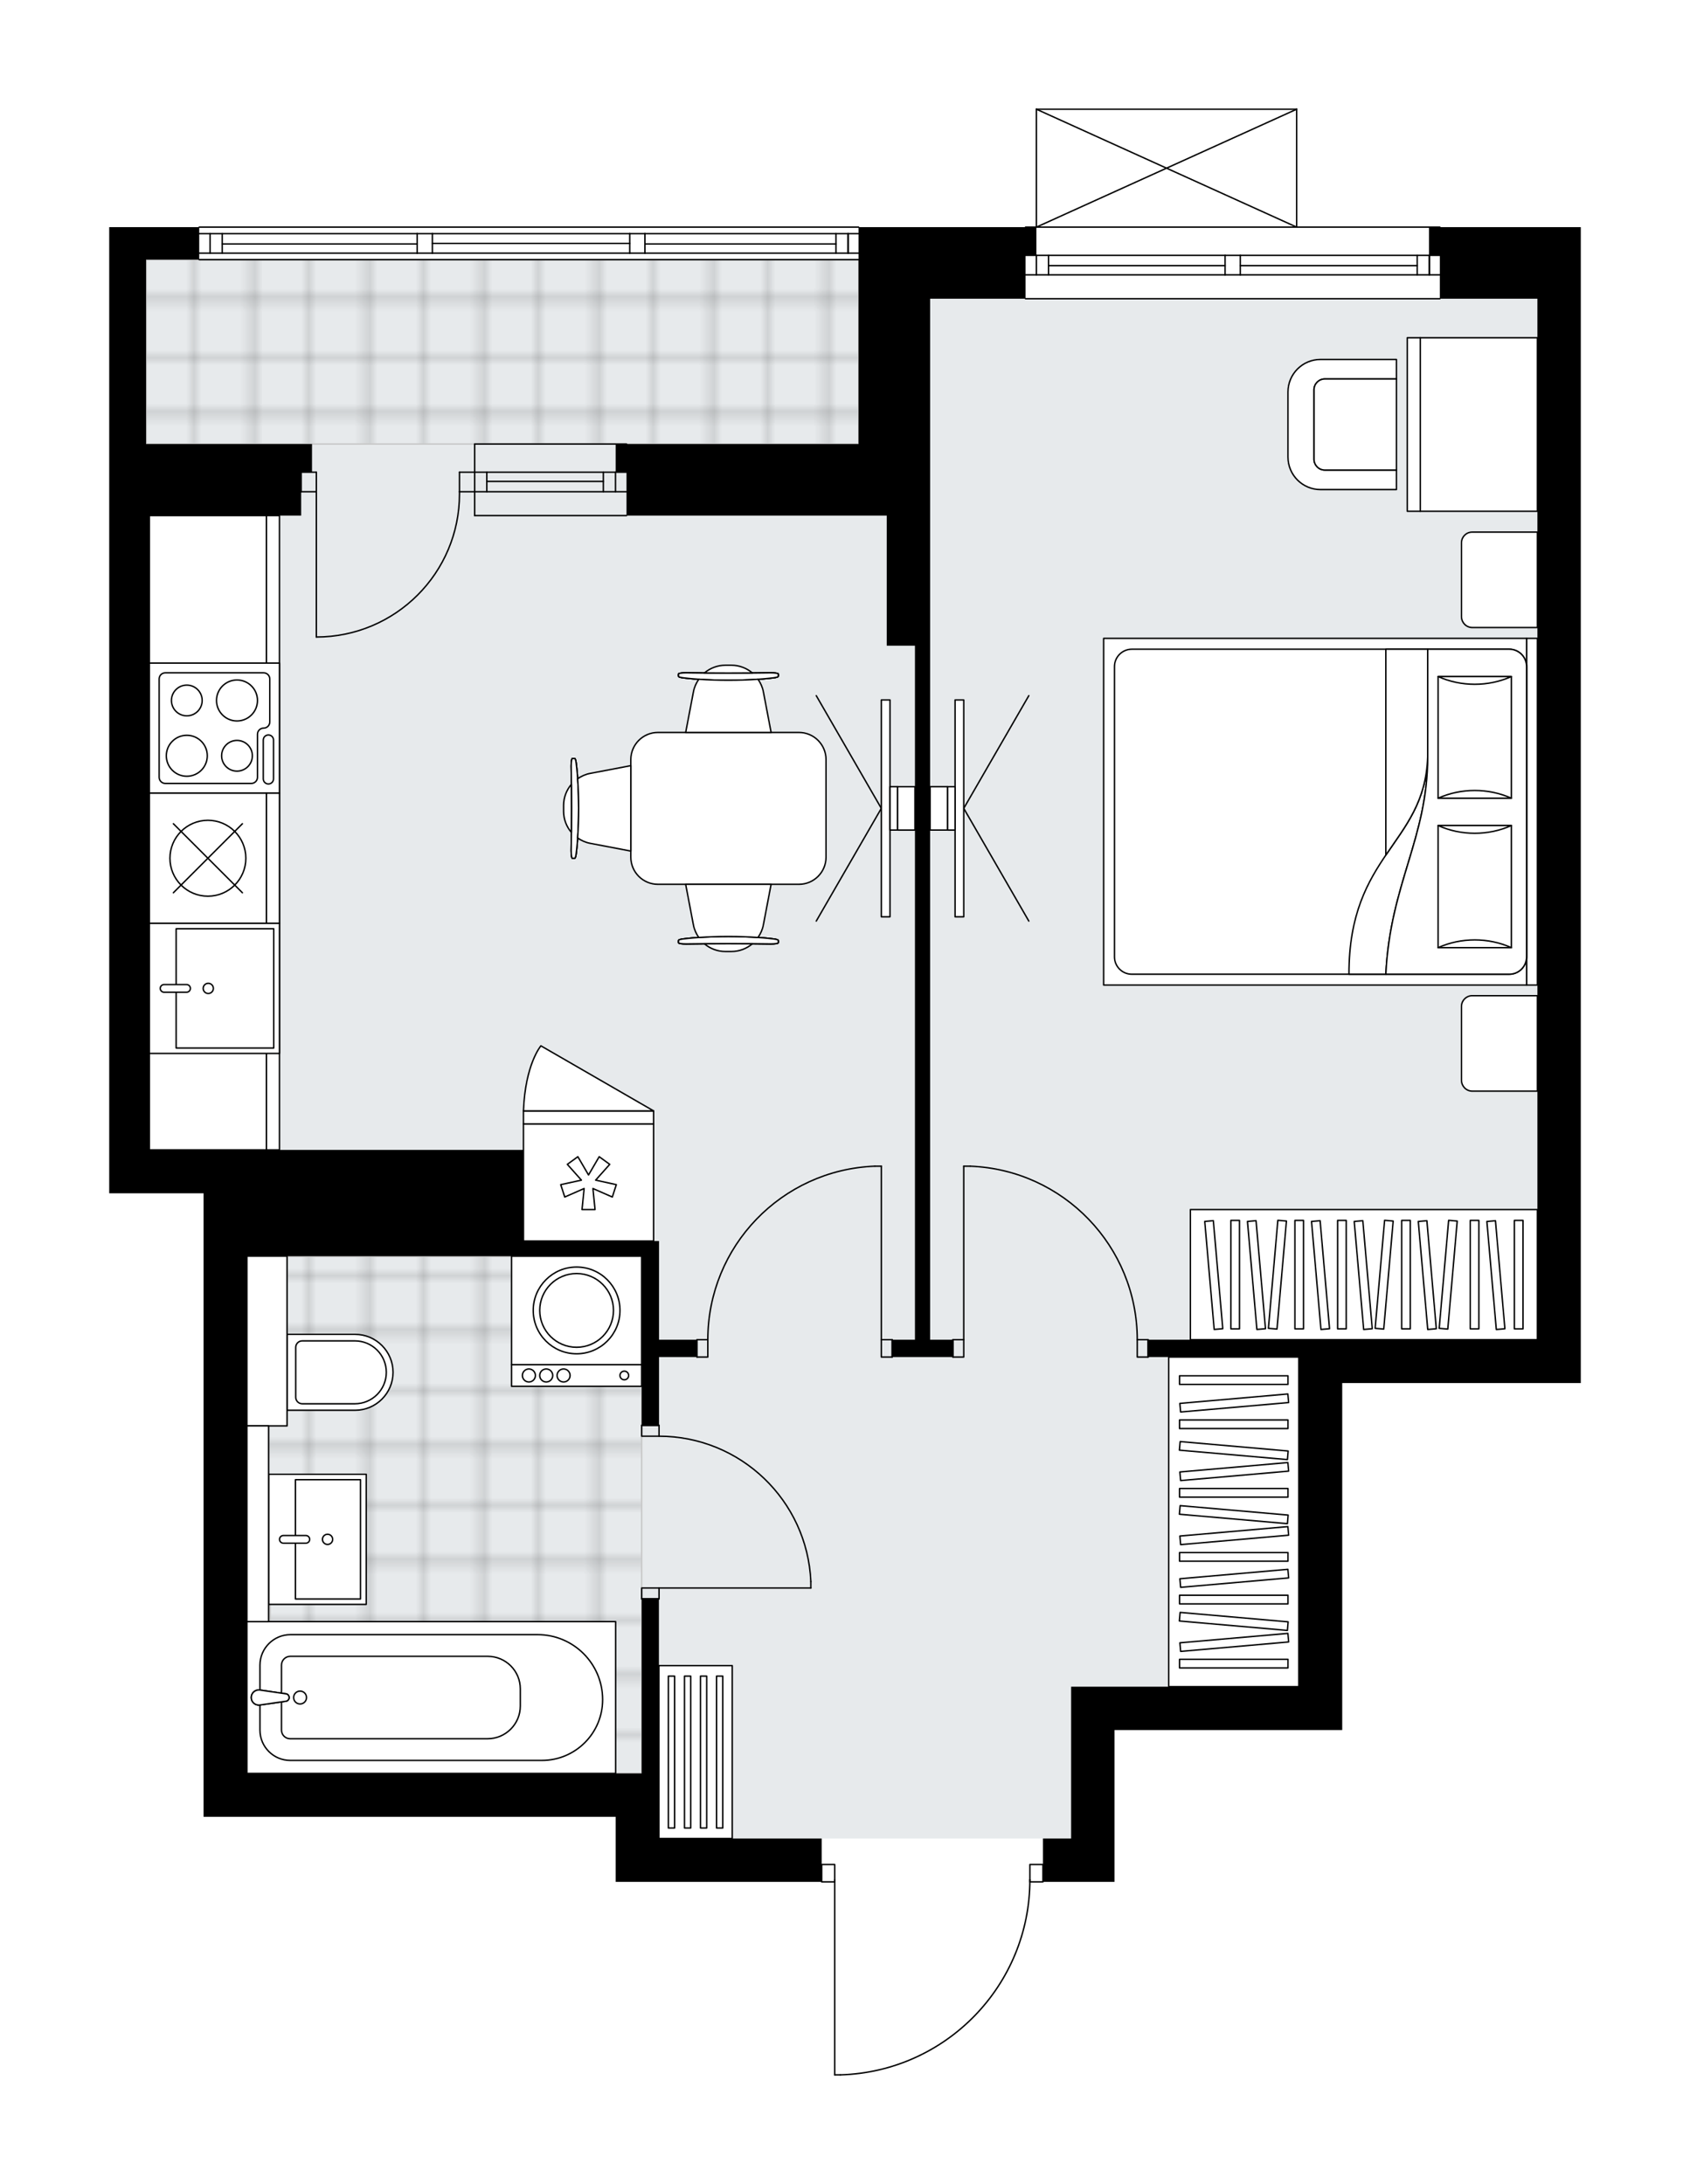 <svg xmlns="http://www.w3.org/2000/svg" xmlns:xlink="http://www.w3.org/1999/xlink" height="2000px" id="Layer_1" style="enable-background:new 0 0 1547.46 2000;" version="1.1" viewBox="0 0 1547.46 2000" width="1547.46px" x="0px" y="0px" xml:space="preserve">
<style type="text/css">
	.st0{fill:none;}
	.st1{opacity:0.25;fill:none;stroke:#070606;stroke-width:0.4;stroke-miterlimit:10;}
	.st2{fill:#FFFFFF;}
	.st3{fill:#E7EAEC;}
	.st4{fill:url(#SVGID_1_);stroke:#C8C8C8;stroke-width:1.3;stroke-miterlimit:10;}
	
		.st5{fill:url(#SVGID_00000067200121497933165100000012017226272853537712_);stroke:#C8C8C8;stroke-width:1.3;stroke-miterlimit:10;}
	.st6{fill:none;stroke:#000000;stroke-width:1.3;stroke-linecap:round;stroke-linejoin:round;stroke-miterlimit:10;}
	.st7{fill:#FFFFFF;stroke:#000000;stroke-width:1.3;stroke-linecap:round;stroke-linejoin:round;stroke-miterlimit:10;}
	.st8{font-family:'Arial-BoldMT','Arial'; font-weight:bold;}
	.st9{font-size:104.089px;}
	.st10{font-size:88.075px;}
	.st11{font-family: 'ArialMT','Arial';}
	.st12{font-size:40px;}
</style>
<pattern height="14.57" id="New_Pattern_Swatch_2" patternUnits="userSpaceOnUse" style="overflow:visible;" viewBox="7.49 -22.06 14.57 14.57" width="14.57" x="-226.14" y="-0.36">
	<g>
		<rect class="st0" height="14.57" width="14.57" x="7.49" y="-22.06" />
		<g>
			<rect class="st1" height="7.29" width="7.29" x="14.77" y="-7.49" />
		</g>
		<g>
			<rect class="st1" height="7.29" width="7.29" x="0.2" y="-7.49" />
		</g>
		<g>
			<rect class="st1" height="7.29" width="7.29" x="22.06" y="-14.77" />
		</g>
		<g>
			<rect class="st1" height="7.29" width="7.29" x="7.49" y="-14.77" />
			<rect class="st1" height="7.29" width="7.29" x="14.77" y="-22.06" />
		</g>
		<g>
			<rect class="st1" height="7.29" width="7.29" x="0.2" y="-22.06" />
		</g>
		<g>
			<rect class="st1" height="7.29" width="7.29" x="22.06" y="-29.35" />
		</g>
		<g>
			<rect class="st1" height="7.29" width="7.29" x="7.49" y="-29.35" />
		</g>
	</g>
</pattern>
<path class="st2" d="M1447.46,208v65.54v133.06v25.82v39.72v754.66v39.72h-218.45v278.03v39.72h-208.52v139.02  h-39.72H955.6c0,0.36-0.29,0.65-0.65,0.65h-11.3c-0.67,45.95-18.6,89.31-50.67,122.35c-32.7,33.68-76.54,52.99-123.46,54.38  c-0.01,0-0.01,0-0.02,0c0,0,0,0,0,0h-5.21c-0.36,0-0.65-0.29-0.65-0.65v-176.08h-11.27c-0.36,0-0.65-0.29-0.65-0.65H563.72v-39.72  v-19.86H226.11h-39.72v-570.96h-49.65H100V472.13v-39.72v-25.82V237.78V208h81.77v0c0-0.36,0.29-0.65,0.65-0.65h603.73  c0.36,0,0.65,0.29,0.65,0.65v0h151.62v0c0-0.36,0.29-0.65,0.65-0.65h9.28V100c0,0,0-0.01,0-0.01c0-0.04,0.01-0.07,0.02-0.11  c0.01-0.05,0.01-0.1,0.03-0.15c0,0,0,0,0-0.01c0.01-0.02,0.03-0.04,0.04-0.06c0.03-0.05,0.06-0.1,0.1-0.14  c0.03-0.03,0.07-0.05,0.1-0.07c0.04-0.02,0.07-0.05,0.11-0.07c0.05-0.02,0.1-0.02,0.15-0.03c0.03,0,0.06-0.02,0.09-0.02h238.29  c0,0,0,0,0,0h0.02c0.03,0,0.06,0.01,0.09,0.02c0.05,0.01,0.1,0.01,0.15,0.03c0.04,0.02,0.07,0.04,0.11,0.07  c0.03,0.02,0.07,0.04,0.1,0.07c0.04,0.04,0.07,0.09,0.1,0.14c0.01,0.02,0.03,0.04,0.04,0.06c0,0,0,0,0,0.01  c0.02,0.05,0.02,0.1,0.03,0.15c0.01,0.04,0.02,0.07,0.02,0.11c0,0,0,0.01,0,0.01v107.35h130.42c0.36,0,0.65,0.29,0.65,0.65v0  H1447.46z" id="background" />
<g id="floor">
	<polygon class="st3" points="1407.74,273.53 1000.63,273.53 786.14,273.53 786.14,237.78 133.76,237.78 133.76,406.59    136.74,406.59 136.74,1053.01 226.11,1053.01 226.11,1623.97 603.34,1623.97 603.34,1683.55 980.77,1683.55 980.77,1544.54    1189.29,1544.54 1189.29,1226.78 1407.74,1226.78  " />
	<pattern id="SVGID_1_" patternTransform="matrix(0 7.006 -7.006 0 -44015.289 43475.113)" xlink:href="#New_Pattern_Swatch_2">
	</pattern>
	<polygon class="st4" points="133.76,237.78 133.76,406.59 786.14,406.59 786.14,237.78  " />
	
		<pattern id="SVGID_00000174568029535833098420000002933081361275739034_" patternTransform="matrix(0 7.006 -7.006 0 -44015.289 43475.113)" xlink:href="#New_Pattern_Swatch_2">
	</pattern>
	
		<polygon points="   587.55,1150.53 262.85,1150.53 262.85,1305.73 245.97,1305.73 245.97,1464.84 247.32,1464.84 247.32,1484.97 226.11,1484.97    226.11,1623.97 262.85,1623.97 361.03,1623.97 587.55,1623.97  " style="fill:url(#SVGID_00000174568029535833098420000002933081361275739034_);stroke:#C8C8C8;stroke-width:1.3;stroke-miterlimit:10;" />
	<g id="LINE_00000141433509056814850220000017949164751992337800_">
		<line class="st6" x1="434.63" x2="573.65" y1="450.28" y2="450.28" />
	</g>
	<g id="LINE_00000062162749564764810080000000528967714718011549_">
		<line class="st6" x1="434.63" x2="573.65" y1="432.41" y2="432.41" />
	</g>
	<g id="LINE_00000000940771364082545400000004687258944584071084_">
		<line class="st6" x1="445.75" x2="552.45" y1="440.85" y2="440.85" />
	</g>
	<g id="LINE_00000086679389103581067150000006125844373540987058_">
		<line class="st6" x1="563.58" x2="563.58" y1="450.28" y2="432.41" />
	</g>
	<g id="LINE_00000168802997741182683640000000416213280186764703_">
		<line class="st6" x1="445.75" x2="445.75" y1="450.28" y2="432.41" />
	</g>
	<g id="LINE_00000016036773801273929420000000277195504827695549_">
		<line class="st6" x1="434.63" x2="573.65" y1="472.13" y2="472.13" />
	</g>
	<g id="LINE_00000066487751819915612120000004457601073245295756_">
		<line class="st6" x1="573.65" x2="434.63" y1="406.59" y2="406.59" />
	</g>
	<g id="LINE_00000135649752714702926410000011120554903476948663_">
		<line class="st6" x1="552.45" x2="552.45" y1="450.29" y2="432.42" />
	</g>
	<g id="LINE_00000087380588257288250290000018222413599166995110_">
		<line class="st6" x1="434.63" x2="434.63" y1="472.13" y2="406.59" />
	</g>
	<g id="LINE_00000160873137275341537490000012651755893422903732_">
		<line class="st6" x1="786.14" x2="182.42" y1="237.78" y2="237.78" />
	</g>
	<g id="LINE_00000086661509317595966820000014040429620276998316_">
		<line class="st6" x1="776.57" x2="776.57" y1="231.83" y2="213.95" />
	</g>
	<g id="LINE_00000149364476577618679410000007429802355520823725_">
		<line class="st6" x1="192.35" x2="192.35" y1="231.83" y2="213.95" />
	</g>
	<g id="LINE_00000164513406460214382460000009999566693470104983_">
		<line class="st6" x1="590.53" x2="765.45" y1="223.39" y2="223.39" />
	</g>
	<g id="LINE_00000098206330740877779590000008891311330970540984_">
		<line class="st6" x1="203.47" x2="382" y1="223.39" y2="223.39" />
	</g>
	<g id="LINE_00000183950604435238250680000016301689536841404293_">
		<line class="st6" x1="203.47" x2="203.47" y1="213.95" y2="231.83" />
	</g>
	<g id="LINE_00000177474914990306584820000009760237196672767653_">
		<line class="st6" x1="776.57" x2="776.57" y1="231.83" y2="213.95" />
	</g>
	<g id="LINE_00000142865418776316758100000010749596730471302826_">
		<line class="st6" x1="765.45" x2="765.45" y1="213.95" y2="231.83" />
	</g>
	<g id="LINE_00000098179410680135738510000010681517624186383521_">
		<line class="st6" x1="576.63" x2="576.63" y1="231.83" y2="213.95" />
	</g>
	<g id="LINE_00000046313047572136530650000004524530290776572335_">
		<line class="st6" x1="576.63" x2="590.53" y1="213.95" y2="213.95" />
	</g>
	<g id="LINE_00000147222368651221131150000009525953188217971865_">
		<line class="st6" x1="590.53" x2="590.53" y1="213.95" y2="231.83" />
	</g>
	<g id="LINE_00000072251882852522329860000015329297762548839352_">
		<line class="st6" x1="590.53" x2="576.63" y1="231.83" y2="231.83" />
	</g>
	<g id="LINE_00000085219791227072572040000017596564263756579980_">
		<line class="st6" x1="182.42" x2="786.14" y1="208" y2="208" />
	</g>
	<g id="LINE_00000129188972622691863680000011170001168976376244_">
		<line class="st6" x1="382" x2="382" y1="231.83" y2="213.95" />
	</g>
	<g id="LINE_00000149350875129973941470000016268016542595368871_">
		<line class="st6" x1="382" x2="395.91" y1="213.95" y2="213.95" />
	</g>
	<g id="LINE_00000017488166560672302860000006307090301188994727_">
		<line class="st6" x1="395.91" x2="395.91" y1="213.95" y2="231.83" />
	</g>
	<g id="LINE_00000161604544300124567140000012934854152686954412_">
		<line class="st6" x1="395.91" x2="382" y1="231.83" y2="231.83" />
	</g>
	<g id="LINE_00000163057272857341666880000006853654327332733115_">
		<line class="st6" x1="395.91" x2="576.63" y1="222.89" y2="222.89" />
	</g>
	<g id="LWPOLYLINE_00000101789467473768065670000017201845487364420012_">
		<line class="st6" x1="382" x2="182.42" y1="231.83" y2="231.83" />
	</g>
	<g id="LWPOLYLINE_00000066505085993283412070000006475747549836088715_">
		<line class="st6" x1="395.91" x2="576.63" y1="231.83" y2="231.83" />
	</g>
	<g id="LWPOLYLINE_00000118382701161931684750000003476063284851273405_">
		<line class="st6" x1="590.53" x2="786.14" y1="231.83" y2="231.83" />
	</g>
	<g id="LWPOLYLINE_00000145051047981599437940000000863460198122771342_">
		<line class="st6" x1="382" x2="182.42" y1="213.95" y2="213.95" />
	</g>
	<g id="LWPOLYLINE_00000059293483144148843640000005454173535445657260_">
		<line class="st6" x1="395.91" x2="576.63" y1="213.95" y2="213.95" />
	</g>
	<g id="LWPOLYLINE_00000133492565552883652130000010901423997631853966_">
		<line class="st6" x1="590.53" x2="786.14" y1="213.95" y2="213.95" />
	</g>
	<g id="LINE_00000137844790940863396770000001279744096973927313_">
		<line class="st6" x1="1318.38" x2="939.06" y1="273.53" y2="273.53" />
	</g>
	<g id="LINE_00000139287779356803846510000011881608785084110470_">
		<line class="st6" x1="939.06" x2="1121.77" y1="233.81" y2="233.81" />
	</g>
	<g id="LINE_00000170983721383635478300000002883229435735525787_">
		<line class="st6" x1="1135.67" x2="1318.38" y1="233.81" y2="233.81" />
	</g>
	<g id="LINE_00000108293521279706098470000015083288833319173504_">
		<line class="st6" x1="1308.8" x2="1308.8" y1="251.69" y2="233.81" />
	</g>
	<g id="LINE_00000165928228950496454010000006773689848091920542_">
		<line class="st6" x1="948.99" x2="948.99" y1="251.69" y2="233.81" />
	</g>
	<g id="LINE_00000115503069613097097390000013359777337408535721_">
		<line class="st6" x1="939.06" x2="1121.77" y1="251.69" y2="251.69" />
	</g>
	<g id="LINE_00000129195857696912574630000001046385984374802820_">
		<line class="st6" x1="1135.67" x2="1318.38" y1="251.69" y2="251.69" />
	</g>
	<g id="LINE_00000137108492730767576100000015345168809659340978_">
		<line class="st6" x1="1135.67" x2="1297.68" y1="243.25" y2="243.25" />
	</g>
	<g id="LINE_00000146475765689530452700000003344835456286584488_">
		<line class="st6" x1="960.11" x2="1121.77" y1="243.25" y2="243.25" />
	</g>
	<g id="LINE_00000068638143451501248110000011900453501568285572_">
		<line class="st6" x1="960.11" x2="960.11" y1="233.81" y2="251.69" />
	</g>
	<g id="LINE_00000039128475801566002400000014845364341891189406_">
		<line class="st6" x1="1308.8" x2="1308.8" y1="251.69" y2="233.81" />
	</g>
	<g id="LINE_00000145773106334860650590000001233459916761769868_">
		<line class="st6" x1="1297.68" x2="1297.68" y1="233.81" y2="251.69" />
	</g>
	<g id="LINE_00000123432988140003829970000011108568242736416662_">
		<line class="st6" x1="1121.77" x2="1121.77" y1="251.69" y2="233.81" />
	</g>
	<g id="LINE_00000111175550622703403290000000595265152917130133_">
		<line class="st6" x1="1121.77" x2="1135.67" y1="233.81" y2="233.81" />
	</g>
	<g id="LINE_00000058558667351064476220000000913849627426635686_">
		<line class="st6" x1="1135.67" x2="1135.67" y1="233.81" y2="251.69" />
	</g>
	<g id="LINE_00000181800565169502300760000009587219687601454513_">
		<line class="st6" x1="1135.67" x2="1121.77" y1="251.69" y2="251.69" />
	</g>
	<g id="LINE_00000090976374276218951840000007894337582136268962_">
		<line class="st6" x1="939.06" x2="1318.38" y1="208" y2="208" />
	</g>
	<g id="LWPOLYLINE_00000156568096235041468130000014365927424184828344_">
		<rect class="st6" height="15.89" width="11.92" x="943.03" y="1707.38" />
	</g>
	<g id="LWPOLYLINE_00000039100982924284453840000010123053793736886682_">
		<rect class="st6" height="15.89" width="11.92" x="752.38" y="1707.38" />
	</g>
	<g id="LWPOLYLINE_00000148653836192077224530000012004321134108927625_">
		<path class="st6" d="M769.5,1900c96.65-2.86,173.52-82.04,173.53-178.73" />
	</g>
	<g id="LINE_00000028311500345305513310000015840015806333855106_">
		<line class="st6" x1="764.3" x2="764.3" y1="1721.27" y2="1900" />
	</g>
	<g id="LINE_00000046317227445920380440000002276007761687678339_">
		<line class="st6" x1="764.3" x2="769.5" y1="1900" y2="1900" />
	</g>
	<g id="LWPOLYLINE_00000028304085910674170400000005904711295337360540_">
		<rect class="st6" height="9.93" width="15.89" x="587.55" y="1454.18" />
	</g>
	<g id="LWPOLYLINE_00000108271089269880746430000015506742527001984697_">
		<rect class="st6" height="9.93" width="15.89" x="587.55" y="1305.23" />
	</g>
	<g id="LINE_00000055680098742652866080000011589304634703705531_">
		<line class="st6" x1="603.44" x2="587.55" y1="1464.1" y2="1464.1" />
	</g>
	<g id="LINE_00000103956079140968714730000003260529117830257805_">
		<line class="st6" x1="603.44" x2="587.55" y1="1305.23" y2="1305.23" />
	</g>
	<g id="LINE_00000020374098075738067180000010506473519317016509_">
		<line class="st6" x1="603.44" x2="742.45" y1="1454.18" y2="1454.18" />
	</g>
	<g id="ARC_00000026859871727130932880000000455558246104139404_">
		<path class="st6" d="M603.44,1315.16c74.46,0.05,135.71,58.67,139.02,133.06" />
	</g>
	<g id="LINE_00000145746432435271649400000009285811838312948891_">
		<line class="st6" x1="742.45" x2="742.45" y1="1454.18" y2="1448.22" />
	</g>
	<g id="LWPOLYLINE_00000102507454620946621060000011881966645225796542_">
		<rect class="st6" height="15.89" width="9.93" x="872.53" y="1226.78" />
	</g>
	<g id="LWPOLYLINE_00000166645108770876782180000013247897881519359399_">
		<rect class="st6" height="15.89" width="9.93" x="1041.34" y="1226.78" />
	</g>
	<g id="LINE_00000048492199055309576920000001985012595222006700_">
		<line class="st6" x1="872.53" x2="872.53" y1="1226.78" y2="1242.67" />
	</g>
	<g id="LINE_00000077292551717019549440000001397799259444477336_">
		<line class="st6" x1="1051.27" x2="1051.27" y1="1226.78" y2="1242.67" />
	</g>
	<g id="LINE_00000083051511504523611280000005831973306701512870_">
		<line class="st6" x1="882.46" x2="882.46" y1="1226.78" y2="1067.91" />
	</g>
	<g id="LINE_00000105393499338844486760000007036754728056946841_">
		<line class="st6" x1="888.42" x2="882.46" y1="1067.91" y2="1067.91" />
	</g>
	<g id="ARC_00000152259728776596210100000014791598448596700316_">
		<path class="st6" d="M888.42,1067.91c85.36,3.31,152.87,73.45,152.92,158.88" />
	</g>
	<g id="LWPOLYLINE_00000048498878487021360000000008602420723639815073_">
		<rect class="st6" height="15.89" width="9.93" x="807" y="1226.78" />
	</g>
	<g id="LWPOLYLINE_00000101787002445722465780000015766073324328794510_">
		<rect class="st6" height="15.89" width="9.93" x="638.19" y="1226.78" />
	</g>
	<g id="LINE_00000005244353614740941530000006987150606700537525_">
		<line class="st6" x1="816.93" x2="816.93" y1="1226.78" y2="1242.67" />
	</g>
	<g id="LINE_00000059299382572159362920000004782753965758100356_">
		<line class="st6" x1="638.19" x2="638.19" y1="1226.78" y2="1242.67" />
	</g>
	<g id="LINE_00000135654971813442777660000011034009154955014819_">
		<line class="st6" x1="807" x2="807" y1="1226.78" y2="1067.91" />
	</g>
	<g id="LINE_00000101818725857035428630000000929315857898410430_">
		<line class="st6" x1="801.04" x2="807" y1="1067.91" y2="1067.91" />
	</g>
	<g id="ARC_00000167379239193261286650000012330338013359237256_">
		<path class="st6" d="M648.12,1226.78c0.04-85.43,67.55-155.57,152.92-158.88" />
	</g>
	<g id="ARC_00000084524534140491422770000008714237844271566476_">
		<path class="st6" d="M420.73,450.28c0.01,0.65,0.01,1.3,0.01,1.95c0.01,72.4-58.68,131.1-131.09,131.11" />
	</g>
	<g id="LINE_00000091696844279796109450000005249062393785524615_">
		<line class="st6" x1="289.66" x2="289.66" y1="450.28" y2="583.34" />
	</g>
	<g id="LINE_00000147201548740065580720000002353671789754580362_">
		<line class="st6" x1="434.63" x2="420.73" y1="450.28" y2="450.28" />
	</g>
	<g id="LINE_00000178902288123033302860000012903672460643682993_">
		<line class="st6" x1="420.73" x2="420.73" y1="450.28" y2="432.41" />
	</g>
	<g id="LINE_00000042735342682823736650000010404836595874536095_">
		<line class="st6" x1="420.73" x2="434.63" y1="432.41" y2="432.41" />
	</g>
	<g id="LINE_00000023961425993176632140000003756057871511388596_">
		<line class="st6" x1="275.76" x2="289.66" y1="432.41" y2="432.41" />
	</g>
	<g id="LINE_00000108282654664493876540000001286072076796924042_">
		<line class="st6" x1="289.66" x2="289.66" y1="432.41" y2="450.28" />
	</g>
	<g id="LINE_00000052062337272552098000000002623125199351525557_">
		<line class="st6" x1="289.66" x2="275.76" y1="450.28" y2="450.28" />
	</g>
	<g id="LINE_00000119833160936276858860000003539543045745978548_">
		<line class="st6" x1="275.76" x2="275.76" y1="432.41" y2="450.28" />
	</g>
	<g id="LINE_00000054240768740446900440000015817344045159875505_">
		<line class="st6" x1="948.99" x2="1187.3" y1="100" y2="100" />
	</g>
	<g id="LINE_00000024709414201787881100000009845986647766042514_">
		<line class="st6" x1="1187.3" x2="1187.3" y1="100" y2="208" />
	</g>
	<g id="LINE_00000024685896606020753790000007666519512057043383_">
		<line class="st6" x1="948.99" x2="948.99" y1="208" y2="100" />
	</g>
	<g id="LWPOLYLINE_00000071518135264673141400000011769958274657471935_">
		<line class="st6" x1="1187.3" x2="948.99" y1="208" y2="100" />
	</g>
	<g id="LWPOLYLINE_00000016787965816476130950000001670003419033390259_">
		<line class="st6" x1="948.99" x2="1187.3" y1="208" y2="100" />
	</g>
	<g>
		<polygon points="603.34,1623.97 603.34,1464.1 587.55,1464.1 587.55,1623.97 563.72,1623.97 226.11,1623.97 226.11,1150.33     248.95,1150.33 374.95,1150.33 479.32,1150.33 587.55,1150.33 587.55,1305.23 603.44,1305.23 603.44,1242.67 638.19,1242.67     638.19,1226.78 603.44,1226.78 603.44,1150.33 603.44,1136.42 479.32,1136.42 479.32,1053.01 430.66,1053.01 374.95,1053.01     319.45,1053.01 226.11,1053.01 136.74,1053.01 136.74,472.13 275.76,472.13 275.76,432.41 285.69,432.41 285.69,406.59     133.76,406.59 133.76,237.78 182.42,237.78 182.42,208 100,208 100,237.78 100,406.59 100,432.41 100,472.13 100,1092.73     136.74,1092.73 186.39,1092.73 186.39,1663.69 226.11,1663.69 563.72,1663.69 563.72,1683.55 563.72,1723.27 752.38,1723.27     752.38,1683.55 603.34,1683.55   " />
		<polygon points="1318.38,208 1308.45,208 1308.45,233.81 1318.38,233.81 1318.38,273.53 1407.74,273.53 1407.74,406.59     1407.74,432.41 1407.74,472.13 1407.74,1226.78 1189.29,1226.78 1051.27,1226.78 1051.27,1242.67 1189.29,1242.67 1189.29,1266.5     1189.29,1544.54 980.77,1544.54 980.77,1584.25 980.77,1683.55 954.95,1683.55 954.95,1723.27 980.77,1723.27 1020.48,1723.27     1020.48,1584.25 1229.01,1584.25 1229.01,1544.54 1229.01,1266.5 1447.46,1266.5 1447.46,1226.78 1447.46,472.13 1447.46,432.41     1447.46,406.59 1447.46,273.53 1447.46,208   " />
		<polygon points="786.14,233.81 786.14,273.53 786.14,406.59 573.65,406.59 563.72,406.59 563.72,432.41 573.65,432.41     573.65,472.13 786.14,472.13 811.96,472.13 811.96,591.28 837.78,591.28 837.78,1226.78 816.93,1226.78 816.93,1242.67     872.53,1242.67 872.53,1226.78 851.68,1226.78 851.68,591.28 851.68,472.13 851.68,273.53 939.06,273.53 939.06,233.81     948.99,233.81 948.99,208 786.14,208   " />
	</g>
</g>
<g id="mebel">
	<g>
		
			<rect class="st7" height="107.24" transform="matrix(9.214247e-12 -1 1 9.214247e-12 -572.214 952.926)" width="580.89" x="-100.09" y="708.95" />
		
			<rect class="st7" height="11.92" transform="matrix(9.214247e-12 -1 1 9.214247e-12 -512.636 1012.505)" width="580.89" x="-40.51" y="756.61" />
	</g>
	<g>
		<path class="st7" d="M359.89,1256.66L359.89,1256.66c0,19.19-15.56,34.75-34.75,34.75h-62.29v-69.51h62.29    C344.33,1221.9,359.89,1237.46,359.89,1256.66z" />
		
			<rect class="st7" height="36.74" transform="matrix(3.419316e-11 -1 1 3.419316e-11 -983.528 1472.474)" width="155.42" x="166.76" y="1209.63" />
		<path class="st7" d="M353.73,1256.66L353.73,1256.66c0,15.9-12.89,28.8-28.8,28.8h-48.19c-3.29,0-5.96-2.67-5.96-5.96v-45.68    c0-3.29,2.67-5.96,5.96-5.96h48.19C340.84,1227.86,353.73,1240.75,353.73,1256.66z" />
	</g>
	<g>
		<rect class="st7" height="19.86" width="119.16" x="468.39" y="1249.62" />
		<rect class="st7" height="99.3" width="119.16" x="468.39" y="1150.33" />
		<g id="CIRCLE_00000130608465687076560080000013545726307069285554_">
			<circle class="st7" cx="527.97" cy="1199.97" r="39.72" />
		</g>
		<g id="CIRCLE_00000157276720849225051270000002259990081093950390_">
			<circle class="st7" cx="527.97" cy="1199.97" r="33.76" />
		</g>
		<g id="CIRCLE_00000167388086328964857080000012038173167714949287_">
			<circle class="st7" cx="571.66" cy="1259.55" r="3.97" />
		</g>
		<g id="CIRCLE_00000003795597325178069220000014093861639877642943_">
			<circle class="st7" cx="516.05" cy="1259.55" r="5.96" />
		</g>
		<g id="CIRCLE_00000011005854692148044970000012833539372549557653_">
			<circle class="st7" cx="500.16" cy="1259.55" r="5.96" />
		</g>
		<g id="CIRCLE_00000134965289607027164320000016816628578188329875_">
			<circle class="st7" cx="484.28" cy="1259.55" r="5.96" />
		</g>
	</g>
	<g>
		
			<rect class="st7" height="89.37" transform="matrix(4.491613e-11 -1 1 4.491613e-11 -1118.955 1700.248)" width="119.16" x="231.06" y="1364.92" />
		
			<rect class="st7" height="59.58" transform="matrix(4.492235e-11 -1 1 4.492235e-11 -1109.31 1709.934)" width="109.23" x="245.7" y="1379.83" />
		<path class="st7" d="M283.57,1409.62L283.57,1409.62c0,1.94-1.57,3.51-3.51,3.51h-20.59c-1.94,0-3.51-1.57-3.51-3.51l0,0    c0-1.94,1.57-3.51,3.51-3.51h20.59C282,1406.11,283.57,1407.68,283.57,1409.62z" />
		<circle class="st7" cx="299.93" cy="1409.62" r="4.67" />
	</g>
	<g>
		
			<rect class="st7" height="119.16" transform="matrix(4.491880e-11 -1 1 4.491880e-11 -470.446 863.074)" width="119.16" x="136.74" y="607.18" />
		<path class="st7" d="M151.35,717.4h78.78c3.11,0,5.63-2.52,5.63-5.63v-39.39c0-3.11,2.52-5.63,5.63-5.63l0,0    c3.11,0,5.63-2.52,5.63-5.63v-39.39c0-3.11-2.52-5.63-5.63-5.63h-90.03c-3.11,0-5.63,2.52-5.63,5.63v90.03    C145.73,714.88,148.25,717.4,151.35,717.4z" />
		<path class="st7" d="M250.45,677.71v35.5c0,2.59-2.1,4.69-4.69,4.69h0c-2.59,0-4.69-2.1-4.69-4.69v-35.5    c0-2.59,2.1-4.69,4.69-4.69h0C248.35,673.02,250.45,675.12,250.45,677.71z" />
		<circle class="st7" cx="171.05" cy="692.08" r="18.76" />
		<circle class="st7" cx="217" cy="641.44" r="18.76" />
		<circle class="st7" cx="217" cy="692.08" r="14.07" />
		<circle class="st7" cx="171.05" cy="641.44" r="14.07" />
	</g>
	<g>
		
			<rect class="st7" height="107.24" transform="matrix(4.491880e-11 -1 1 4.491880e-11 -595.561 976.273)" width="119.16" x="130.78" y="732.3" />
		
			<rect class="st7" height="11.92" transform="matrix(4.491880e-11 -1 1 4.491880e-11 -535.982 1035.851)" width="119.16" x="190.36" y="779.96" />
		<circle class="st7" cx="190.36" cy="785.92" r="34.75" />
		<line class="st7" x1="158.76" x2="221.95" y1="754.32" y2="817.51" />
		<line class="st7" x1="221.95" x2="158.76" y1="754.32" y2="817.51" />
	</g>
	<g>
		<rect class="st7" height="107.24" width="119.16" x="479.31" y="1029.18" />
		<rect class="st7" height="11.92" width="119.16" x="479.31" y="1017.27" />
		<polygon class="st7" points="534.86,1088.35 532.93,1107.63 544.85,1107.63 542.92,1088.35 560.66,1096.14 564.34,1084.81     545.41,1080.68 558.3,1066.22 548.66,1059.22 538.89,1075.95 529.12,1059.22 519.48,1066.22 532.37,1080.68 513.44,1084.81     517.12,1096.14   " />
		<path class="st7" d="M598.47,1017.27l-103.19-59.58c0,0-14.38,16.77-15.96,59.58H598.47z" />
	</g>
	<g>
		
			<rect class="st7" height="119.16" transform="matrix(4.491613e-11 -1 1 4.491613e-11 -708.764 1101.392)" width="119.16" x="136.73" y="845.5" />
		
			<rect class="st7" height="89.37" transform="matrix(4.492235e-11 -1 1 4.492235e-11 -699.118 1111.078)" width="109.23" x="151.37" y="860.41" />
		<path class="st7" d="M174.34,905.1L174.34,905.1c0,1.94-1.57,3.51-3.51,3.51h-20.59c-1.94,0-3.51-1.57-3.51-3.51l0,0    c0-1.94,1.57-3.51,3.51-3.51h20.59C172.77,901.59,174.34,903.16,174.34,905.1z" />
		<circle class="st7" cx="190.7" cy="905.1" r="4.67" />
	</g>
	<g>
		
			<rect class="st7" height="337.61" transform="matrix(4.491991e-11 -1 1 4.491991e-11 -1159.557 1949.373)" width="139.02" x="325.4" y="1385.66" />
		<g id="ARC_00000088131623036266758620000013924482298091317418_">
			<path class="st7" d="M238.01,1561.32c-0.66,0.1-1.34,0.1-2,0c-3.79-0.55-6.41-4.07-5.86-7.86s4.07-6.41,7.86-5.86l24.25,3.54     c1.12,0.33,2,1.21,2.33,2.33c0.55,1.83-0.5,3.76-2.33,4.31L238.01,1561.32z" />
		</g>
		<path class="st7" d="M238.02,1524.88v22.73l24.24,3.54c1.12,0.33,2,1.21,2.33,2.33c0.55,1.83-0.5,3.76-2.33,4.31l-24.24,3.54    v22.93c0,15.36,12.45,27.8,27.8,27.8h230.33c30.73,0,55.65-24.91,55.65-55.65c0-32.88-26.66-59.54-59.54-59.54H266.03    C250.56,1496.87,238.02,1509.41,238.02,1524.88z" />
		<path class="st7" d="M257.74,1524.82v25.67l4.52,0.66c1.12,0.33,2,1.21,2.33,2.33c0.55,1.83-0.5,3.76-2.33,4.31l-4.52,0.66v25.81    c0,4.39,3.56,7.94,7.94,7.94h180.77c16.55,0,29.97-13.42,29.97-29.97v-15.7c0-16.45-13.34-29.79-29.79-29.79H265.82    C261.36,1516.73,257.74,1520.35,257.74,1524.82z" />
		<g id="ARC_00000059279247696759522240000009694006212005731988_">
			<path class="st7" d="M238.01,1561.32c-0.66,0.1-1.34,0.1-2,0c-3.79-0.55-6.41-4.07-5.86-7.86s4.07-6.41,7.86-5.86l24.25,3.54     c1.12,0.33,2,1.21,2.33,2.33c0.55,1.83-0.5,3.76-2.33,4.31L238.01,1561.32z" />
		</g>
		<circle class="st7" cx="274.76" cy="1554.47" r="5.9" />
	</g>
	<g id="LWPOLYLINE_00000027595383267084509750000018069081175512918657_">
		<rect class="st7" height="179.25" width="19.86" x="226.1" y="1305.71" />
	</g>
	<g>
		<g>
			<g id="LINE_00000096060019645946776190000005943036710041087401_">
				<line class="st7" x1="806.99" x2="747.41" y1="740.24" y2="843.44" />
			</g>
			<g id="LINE_00000078037954343507979010000009557487209613508742_">
				<line class="st7" x1="806.99" x2="747.41" y1="740.24" y2="637.05" />
			</g>
		</g>
		<rect class="st7" height="198.59" width="7.94" x="806.99" y="640.95" />
		
			<rect class="st7" height="39.72" transform="matrix(-1 -1.224647e-16 1.224647e-16 -1 1636.822 1480.49)" width="6.95" x="814.94" y="720.39" />
		<rect class="st7" height="39.72" width="15.89" x="821.89" y="720.39" />
	</g>
	<g>
		<g>
			<g id="LINE_00000054951062842949814780000000408798861874036864_">
				<line class="st7" x1="882.46" x2="942.04" y1="740.24" y2="637.05" />
			</g>
			<g id="LINE_00000155869222458677668510000008701437808016664255_">
				<line class="st7" x1="882.46" x2="942.04" y1="740.24" y2="843.44" />
			</g>
		</g>
		
			<rect class="st7" height="198.59" transform="matrix(-1 -1.224647e-16 1.224647e-16 -1 1756.971 1480.49)" width="7.94" x="874.51" y="640.95" />
		<rect class="st7" height="39.72" width="6.95" x="867.56" y="720.39" />
		
			<rect class="st7" height="39.72" transform="matrix(-1 -1.224647e-16 1.224647e-16 -1 1719.238 1480.49)" width="15.89" x="851.68" y="720.39" />
	</g>
	<g>
		
			<rect class="st7" height="301.86" transform="matrix(-1 -1.435266e-10 1.435266e-10 -1 2259.415 2787.207)" width="119.16" x="1070.13" y="1242.67" />
		<g>
			
				<rect class="st7" height="7.89" transform="matrix(-1 -1.347519e-10 1.347519e-10 -1 2259.415 3046.814)" width="99.3" x="1080.06" y="1519.46" />
			
				<rect class="st7" height="7.89" transform="matrix(-1 -1.353932e-10 1.353932e-10 -1 2259.415 2929.512)" width="99.3" x="1080.06" y="1460.81" />
			
				<rect class="st7" height="7.89" transform="matrix(-1 -1.339827e-10 1.339827e-10 -1 2259.415 2851.311)" width="99.3" x="1080.06" y="1421.71" />
			
				<rect class="st7" height="7.89" transform="matrix(-1 -1.347519e-10 1.347519e-10 -1 2259.415 2734.009)" width="99.3" x="1080.06" y="1363.06" />
			
				<rect class="st7" height="7.89" transform="matrix(-0.996 -0.087 0.087 -0.996 2125.75 3061.425)" width="99.3" x="1080.06" y="1480.36" />
			
				<rect class="st7" height="7.89" transform="matrix(-0.996 -0.087 0.087 -0.996 2134.27 2866.294)" width="99.3" x="1080.06" y="1382.61" />
			
				<rect class="st7" height="7.89" transform="matrix(-0.996 0.087 -0.087 -0.996 2386.186 2903.53)" width="99.3" x="1080.06" y="1499.91" />
			
				<rect class="st7" height="7.89" transform="matrix(-0.996 0.087 -0.087 -0.996 2381.074 2786.451)" width="99.3" x="1080.06" y="1441.26" />
			
				<rect class="st7" height="7.89" transform="matrix(-0.996 0.087 -0.087 -0.996 2377.666 2708.399)" width="99.3" x="1080.06" y="1402.16" />
			
				<rect class="st7" height="7.89" transform="matrix(-0.996 -0.087 0.087 -0.996 2139.382 2749.215)" width="99.3" x="1080.06" y="1323.96" />
			
				<rect class="st7" height="7.89" transform="matrix(-0.996 0.087 -0.087 -0.996 2372.554 2591.32)" width="99.3" x="1080.06" y="1343.51" />
			
				<rect class="st7" height="7.89" transform="matrix(-1 -1.347705e-10 1.347705e-10 -1 2259.415 2608.436)" width="99.3" x="1080.06" y="1300.27" />
			
				<rect class="st7" height="7.89" transform="matrix(-1 -1.347519e-10 1.347519e-10 -1 2259.415 2527.602)" width="99.3" x="1080.06" y="1259.86" />
			
				<rect class="st7" height="7.89" transform="matrix(-0.996 0.087 -0.087 -0.996 2367.082 2465.987)" width="99.3" x="1080.06" y="1280.72" />
		</g>
	</g>
	<g>
		
			<rect class="st7" height="317.75" transform="matrix(1.441678e-10 -1 1 1.441678e-10 81.658 2416.07)" width="119.16" x="1189.29" y="1008.33" />
		<g>
			
				<rect class="st7" height="7.89" transform="matrix(1.350085e-10 -1 1 1.350085e-10 -36.214 2298.198)" width="99.3" x="1081.34" y="1163.26" />
			
				<rect class="st7" height="7.89" transform="matrix(1.347518e-10 -1 1 1.347518e-10 22.437 2356.849)" width="99.3" x="1139.99" y="1163.26" />
			
				<rect class="st7" height="7.89" transform="matrix(1.347518e-10 -1 1 1.347518e-10 61.538 2395.95)" width="99.3" x="1179.1" y="1163.26" />
			
				<rect class="st7" height="7.89" transform="matrix(1.347518e-10 -1 1 1.347518e-10 120.188 2454.601)" width="99.3" x="1237.75" y="1163.26" />
			
				<rect class="st7" height="7.89" transform="matrix(0.087 -0.996 0.996 0.087 -94.652 2231.118)" width="99.3" x="1120.44" y="1163.26" />
			
				<rect class="st7" height="7.89" transform="matrix(0.087 -0.996 0.996 0.087 -5.42 2328.497)" width="99.3" x="1218.2" y="1163.26" />
			
				<rect class="st7" height="7.89" transform="matrix(-0.087 -0.996 0.996 -0.087 45.546 2376.148)" width="99.3" x="1061.79" y="1163.26" />
			
				<rect class="st7" height="7.89" transform="matrix(-0.087 -0.996 0.996 -0.087 88.054 2415.099)" width="99.3" x="1100.89" y="1163.26" />
			
				<rect class="st7" height="7.89" transform="matrix(-0.087 -0.996 0.996 -0.087 151.817 2473.527)" width="99.3" x="1159.54" y="1163.26" />
			
				<rect class="st7" height="7.89" transform="matrix(-0.087 -0.996 0.996 -0.087 194.325 2512.479)" width="99.3" x="1198.65" y="1163.26" />
			
				<rect class="st7" height="7.89" transform="matrix(0.087 -0.996 0.996 0.087 48.119 2386.925)" width="99.3" x="1276.85" y="1163.26" />
			
				<rect class="st7" height="7.89" transform="matrix(-0.087 -0.996 0.996 -0.087 258.088 2570.907)" width="99.3" x="1257.3" y="1163.26" />
			
				<rect class="st7" height="7.89" transform="matrix(1.342393e-10 -1 1 1.342393e-10 182.975 2517.387)" width="99.3" x="1300.53" y="1163.26" />
			
				<rect class="st7" height="7.89" transform="matrix(1.347518e-10 -1 1 1.347518e-10 223.392 2557.804)" width="99.3" x="1340.95" y="1163.26" />
			
				<rect class="st7" height="7.89" transform="matrix(-0.087 -0.996 0.996 -0.087 326.346 2633.454)" width="99.3" x="1320.08" y="1163.26" />
		</g>
	</g>
	<g>
		<rect class="st7" height="158.29" width="67.15" x="603.33" y="1525.26" />
		
			<rect class="st7" height="139.1" transform="matrix(-1 -1.224647e-16 1.224647e-16 -1 1229.682 3208.818)" width="5.69" x="611.99" y="1534.86" />
		
			<rect class="st7" height="139.1" transform="matrix(-1 -1.224647e-16 1.224647e-16 -1 1259.195 3208.818)" width="5.69" x="626.75" y="1534.86" />
		
			<rect class="st7" height="139.1" transform="matrix(-1 -1.224647e-16 1.224647e-16 -1 1288.514 3208.818)" width="5.69" x="641.41" y="1534.86" />
		
			<rect class="st7" height="139.1" transform="matrix(-1 -1.224647e-16 1.224647e-16 -1 1317.93 3208.818)" width="5.69" x="656.12" y="1534.86" />
	</g>
	<g>
		<path class="st7" d="M1338.23,497.01v67.71c0,5.48,4.45,9.93,9.93,9.93h59.58v-87.38h-59.77    C1342.59,487.26,1338.23,491.62,1338.23,497.01z" />
		<path class="st7" d="M1338.23,921.55v67.71c0,5.48,4.45,9.93,9.93,9.93h59.58V911.8h-59.77    C1342.59,911.8,1338.23,916.17,1338.23,921.55z" />
		<g>
			
				<rect class="st7" height="9.93" transform="matrix(-1.836970e-16 1 -1 -1.836970e-16 2146.088 -659.461)" width="317.48" x="1244.03" y="738.35" />
			
				<rect class="st7" height="387.26" transform="matrix(-1.836970e-16 1 -1 -1.836970e-16 1947.494 -460.867)" width="317.48" x="1045.44" y="549.68" />
			<path class="st7" d="M1397.81,610.39v265.85c0,8.77-7.11,15.89-15.89,15.89h-345.55c-8.77,0-15.89-7.11-15.89-15.89V610.39     c0-8.77,7.11-15.89,15.89-15.89h345.55C1390.7,594.5,1397.81,601.62,1397.81,610.39z" />
			<path class="st7" d="M1268.96,892.12c4.07-83.04,38.28-124.19,38.31-198.96c-2.71,80-72.22,88.54-72.08,198.96L1268.96,892.12z" />
			<g>
				<path class="st7" d="M1268.96,892.12c4.07-83.04,38.28-124.19,38.31-198.96l0-98.66h74.65c8.77,0,15.89,7.11,15.89,15.89v265.85      c0,8.77-7.11,15.89-15.89,15.89L1268.96,892.12L1268.96,892.12z" />
			</g>
			
				<rect class="st7" height="67.06" transform="matrix(-1.836970e-16 1 -1 -1.836970e-16 2025.579 -675.115)" width="111.41" x="1294.64" y="641.7" />
			<path class="st7" d="M1316.82,730.94c21.06-9.44,45.99-9.44,67.06,0H1316.82z" />
			<path class="st7" d="M1383.88,619.53c-21.06,9.44-45.99,9.44-67.06,0H1383.88z" />
			
				<rect class="st7" height="67.06" transform="matrix(-1.836970e-16 1 -1 -1.836970e-16 2162.228 -538.466)" width="111.84" x="1294.43" y="778.35" />
			<path class="st7" d="M1316.82,867.8c21.06-9.47,45.99-9.47,67.06,0H1316.82z" />
			<path class="st7" d="M1383.88,755.96c-21.06,9.47-45.99,9.47-67.06,0L1383.88,755.96z" />
			<g>
				<path class="st7" d="M1307.27,693.17V594.5h-38.31v188.52C1287.04,756.31,1305.89,734.07,1307.27,693.17z" />
			</g>
		</g>
	</g>
	<g>
		<g>
			<g>
				<g>
					<path class="st7" d="M1278.65,430.44h-65.54c-5.48,0-9.93-4.45-9.93-9.93v-63.55c0-5.48,4.45-9.93,9.93-9.93h65.54v-17.87       h-69.53c-16.44,0-29.77,13.33-29.77,29.77v59.62c0,16.44,13.33,29.77,29.77,29.77h69.53V430.44z" />
				</g>
				<path class="st7" d="M1203.19,356.96v63.55c0,5.48,4.45,9.93,9.93,9.93h65.54v-83.41h-65.54      C1207.63,347.03,1203.19,351.48,1203.19,356.96z" />
			</g>
		</g>
		<g>
			
				<rect class="st7" height="107.24" transform="matrix(-2.706353e-10 1 -1 -2.706353e-10 1742.852 -965.386)" width="158.88" x="1274.68" y="335.11" />
			
				<rect class="st7" height="11.92" transform="matrix(-2.706353e-10 1 -1 -2.706353e-10 1683.274 -905.808)" width="158.88" x="1215.1" y="382.78" />
		</g>
	</g>
	<g>
		<path class="st7" d="M731.53,809.78H602.44c-13.71,0-24.82-11.11-24.82-24.82v-89.42c0-13.71,11.11-24.82,24.82-24.82h129.09    c13.71,0,24.82,11.11,24.82,24.82v89.42C756.35,798.67,745.24,809.78,731.53,809.78z" />
		<g>
			<g id="LINE_00000007412276189556140430000006112783832610447806_">
				<path class="st7" d="M708.25,620.69c-24.04,3.02-58.54,3.02-82.58,0c-2.78-0.35-4.39-0.87-4.39-1.42v-0.14v-1.96      c0-0.59,3.11-1.07,6.95-1.07c25.75,0.41,51.7,0.41,77.45,0c3.84,0,6.95,0.48,6.95,1.07v1.96v0.14      C712.63,619.82,711.02,620.34,708.25,620.69z" />
			</g>
			<g id="LINE_00000075127695039351832030000010215028275255600005_">
				<path class="st7" d="M708.25,620.69c-24.04,3.02-58.54,3.02-82.58,0c-2.78-0.35-4.39-0.87-4.39-1.42v-0.14v-1.96      c0-0.59,3.11-1.07,6.95-1.07c25.75,0.41,51.7,0.41,77.45,0c3.84,0,6.95,0.48,6.95,1.07v1.96v0.14      C712.63,619.82,711.02,620.34,708.25,620.69z" />
			</g>
			<g id="LINE_00000091718511157457999410000016006935968346827704_">
				<path class="st7" d="M708.25,620.69c-24.04,3.02-58.54,3.02-82.58,0c-2.78-0.35-4.39-0.87-4.39-1.42v-0.14v-1.96      c0-0.59,3.11-1.07,6.95-1.07c25.75,0.41,51.7,0.41,77.45,0c3.84,0,6.95,0.48,6.95,1.07v1.96v0.14      C712.63,619.82,711.02,620.34,708.25,620.69z" />
			</g>
			<path class="st7" d="M688.91,616.23c-5.23-4.42-11.95-7.06-19.21-7.06h-5.47c-7.26,0-13.98,2.64-19.21,7.06     C659.64,616.36,674.27,616.36,688.91,616.23z" />
			<path class="st7" d="M706.08,670.71l-7.12-37.33c-0.81-4.22-2.56-8.02-4.89-11.37c-17.23,1.22-36.98,1.22-54.21,0     c-2.33,3.35-4.09,7.15-4.89,11.37l-7.12,37.33H706.08z" />
		</g>
		<g>
			<g id="LINE_00000095339160419060838850000015526026824153735844_">
				<path class="st7" d="M527.59,698.95c3.02,24.04,3.02,58.54,0,82.58c-0.35,2.78-0.87,4.39-1.42,4.39h-0.14h-1.96      c-0.59,0-1.07-3.11-1.07-6.95c0.41-25.75,0.41-51.7,0-77.45c0-3.84,0.48-6.95,1.07-6.95h1.96h0.14      C526.72,694.57,527.24,696.18,527.59,698.95z" />
			</g>
			<g id="LINE_00000096055728258407440510000004373400636253289870_">
				<path class="st7" d="M527.59,698.95c3.02,24.04,3.02,58.54,0,82.58c-0.35,2.78-0.87,4.39-1.42,4.39h-0.14h-1.96      c-0.59,0-1.07-3.11-1.07-6.95c0.41-25.75,0.41-51.7,0-77.45c0-3.84,0.48-6.95,1.07-6.95h1.96h0.14      C526.72,694.57,527.24,696.18,527.59,698.95z" />
			</g>
			<g id="LINE_00000081632315669971031390000015304125641682558620_">
				<path class="st7" d="M527.59,698.95c3.02,24.04,3.02,58.54,0,82.58c-0.35,2.78-0.87,4.39-1.42,4.39h-0.14h-1.96      c-0.59,0-1.07-3.11-1.07-6.95c0.41-25.75,0.41-51.7,0-77.45c0-3.84,0.48-6.95,1.07-6.95h1.96h0.14      C526.72,694.57,527.24,696.18,527.59,698.95z" />
			</g>
			<path class="st7" d="M523.13,718.3c-4.42,5.23-7.06,11.95-7.06,19.21v5.47c0,7.26,2.64,13.98,7.06,19.21     C523.26,747.56,523.26,732.93,523.13,718.3z" />
			<path class="st7" d="M577.62,701.12l-37.33,7.12c-4.22,0.81-8.02,2.56-11.37,4.89c1.22,17.23,1.22,36.98,0,54.21     c3.35,2.33,7.15,4.09,11.37,4.89l37.33,7.12V701.12z" />
		</g>
		<g>
			<g id="LINE_00000141432959548819578520000014044397741916145284_">
				<path class="st7" d="M625.66,859.8c24.04-3.02,58.54-3.02,82.58,0c2.78,0.35,4.39,0.87,4.39,1.42v0.14v1.96      c0,0.59-3.11,1.07-6.95,1.07c-25.75-0.41-51.7-0.41-77.45,0c-3.84,0-6.95-0.48-6.95-1.07v-1.96v-0.14      C621.28,860.67,622.89,860.15,625.66,859.8z" />
			</g>
			<g id="LINE_00000045592661383848015990000003468461985359049118_">
				<path class="st7" d="M625.66,859.8c24.04-3.02,58.54-3.02,82.58,0c2.78,0.35,4.39,0.87,4.39,1.42v0.14v1.96      c0,0.59-3.11,1.07-6.95,1.07c-25.75-0.41-51.7-0.41-77.45,0c-3.84,0-6.95-0.48-6.95-1.07v-1.96v-0.14      C621.28,860.67,622.89,860.15,625.66,859.8z" />
			</g>
			<g id="LINE_00000098935056714400384870000008902524756806741418_">
				<path class="st7" d="M625.66,859.8c24.04-3.02,58.54-3.02,82.58,0c2.78,0.35,4.39,0.87,4.39,1.42v0.14v1.96      c0,0.59-3.11,1.07-6.95,1.07c-25.75-0.41-51.7-0.41-77.45,0c-3.84,0-6.95-0.48-6.95-1.07v-1.96v-0.14      C621.28,860.67,622.89,860.15,625.66,859.8z" />
			</g>
			<path class="st7" d="M645.01,864.26c5.23,4.42,11.95,7.06,19.21,7.06h5.47c7.26,0,13.98-2.64,19.21-7.06     C674.27,864.13,659.64,864.13,645.01,864.26z" />
			<path class="st7" d="M627.83,809.78l7.12,37.33c0.81,4.22,2.56,8.02,4.89,11.37c17.23-1.22,36.98-1.22,54.21,0     c2.33-3.35,4.09-7.15,4.89-11.37l7.12-37.33H627.83z" />
		</g>
	</g>
</g>
</svg>